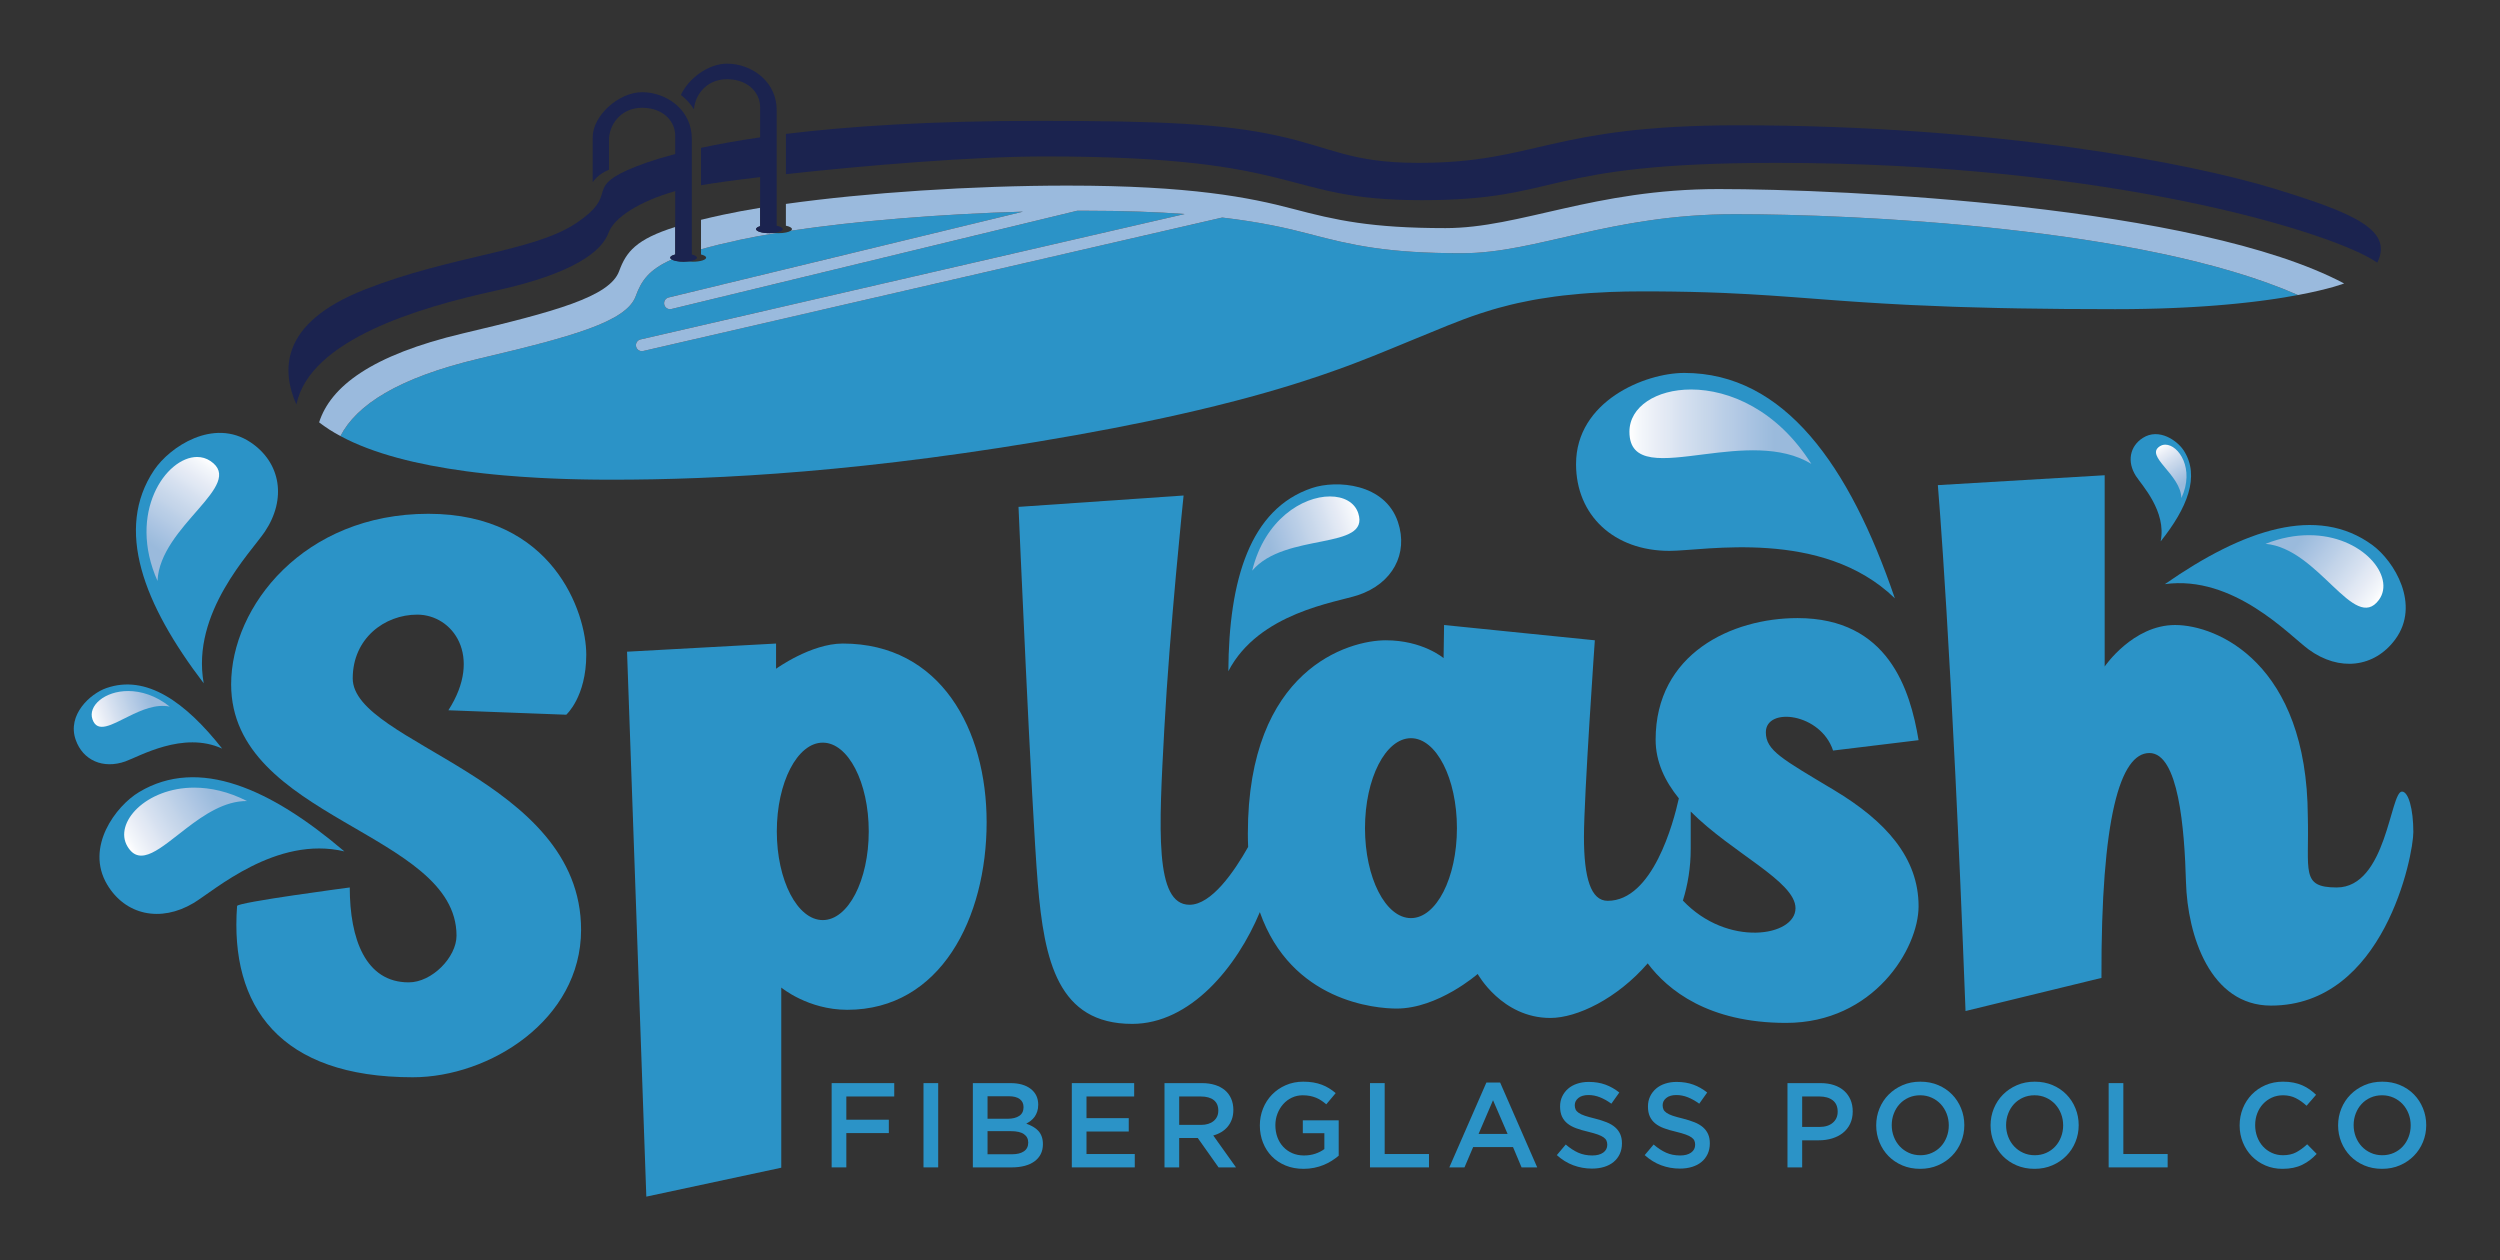 <svg xmlns="http://www.w3.org/2000/svg" width="2551" height="1286" viewBox="0 0 2551 1286"><rect x="0" y="0" width="2551" height="1286" fill="#333333" stroke="none"/><path id="Path" fill="#2b93c7" stroke="none" d="M 577.805 729.298 C 577.805 729.298 598.229 711.14 598.229 668.02 C 598.229 624.895 564.185 524.276 437.091 524.276 C 309.993 524.276 235.854 618.844 235.854 698.279 C 235.854 835.967 465.838 848.828 465.838 954.743 C 465.838 976.681 440.871 1002.406 417.042 1002.406 C 372.783 1002.406 356.897 957.769 356.897 905.568 C 356.897 905.568 241.905 920.7 241.905 924.484 C 234.341 1027.369 285.784 1099.241 421.205 1099.241 C 499.128 1099.241 592.937 1040.989 592.937 948.692 C 592.937 794.36 359.923 758.803 359.923 692.228 C 359.923 651.375 392.454 627.166 425.743 627.166 C 462.054 627.166 493.072 669.532 457.516 724.759 Z"></path><path id="path1" fill="#2b93c7" stroke="none" d="M 839.564 938.856 C 813.659 938.856 792.659 898.324 792.659 848.323 C 792.659 798.326 813.659 757.794 839.564 757.794 C 865.469 757.794 886.468 798.326 886.468 848.323 C 886.468 898.324 865.469 938.856 839.564 938.856 M 859.988 656.671 C 827.457 656.671 791.901 682.392 791.901 682.392 L 791.901 656.671 L 639.839 664.993 L 659.51 1221.042 L 797.198 1191.536 L 797.198 1007.702 C 797.198 1007.702 824.432 1030.398 864.531 1030.398 C 959.853 1030.398 1006.757 936.585 1006.757 838.996 C 1006.757 744.429 959.853 656.671 859.988 656.671"></path><path id="path2" fill="#2b93c7" stroke="none" d="M 1832.131 926.752 C 1832.131 955.766 1762.455 966.814 1717.226 918.934 C 1722.265 902.768 1725.207 885.186 1725.207 866.228 L 1725.207 828.084 C 1767.485 870.621 1832.131 899.259 1832.131 926.752 M 1439.746 936.837 C 1413.841 936.837 1392.837 895.742 1392.837 845.045 C 1392.837 794.353 1413.841 753.253 1439.746 753.253 C 1465.651 753.253 1486.65 794.353 1486.65 845.045 C 1486.65 895.742 1465.651 936.837 1439.746 936.837 M 1870.463 765.864 L 1957.716 755.27 C 1949.14 703.828 1926.948 630.697 1834.148 630.697 C 1767.069 630.697 1689.4 667.008 1689.4 754.766 C 1689.4 777.458 1698.952 797.17 1713.1 814.652 C 1707.574 839.648 1686.387 919.188 1640.479 919.188 C 1623.33 919.188 1616.266 895.988 1616.266 854.126 C 1616.266 812.264 1627.364 653.356 1627.364 653.356 L 1473.535 637.757 L 1473.031 671.551 C 1473.031 671.551 1451.848 653.356 1414.02 653.356 C 1376.197 653.356 1273.307 682.644 1273.307 850.596 C 1273.307 855.255 1273.419 859.777 1273.607 864.203 C 1259.383 889.474 1236.196 923.222 1213.796 923.222 C 1177.985 923.222 1182.523 846.558 1188.07 743.672 C 1193.621 640.783 1207.74 505.616 1207.74 505.616 L 1039.288 517.218 C 1039.288 517.218 1052.399 822.349 1058.959 901.535 C 1065.514 980.716 1079.638 1044.77 1155.289 1044.77 C 1214.654 1044.77 1262.205 986.696 1285.542 930.74 C 1317.748 1022.195 1403.91 1029.138 1425.118 1029.138 C 1467.484 1029.138 1507.833 993.831 1507.833 993.831 C 1507.833 993.831 1532.546 1038.719 1581.972 1038.719 C 1609.31 1038.719 1650.201 1018.94 1681.311 983.025 C 1701.736 1010.213 1743.043 1043.761 1822.55 1043.761 C 1911.82 1043.761 1957.716 968.11 1957.716 924.735 C 1957.716 875.309 1924.427 837.986 1871.471 806.213 C 1818.511 774.436 1801.871 765.864 1801.871 747.202 C 1801.871 720.977 1857.852 727.532 1870.463 765.864"></path><path id="path3" fill="#2b93c7" stroke="none" d="M 2450.972 807.725 C 2438.866 807.725 2435.336 905.568 2384.397 905.568 C 2347.328 905.568 2356.405 888.927 2354.892 832.942 C 2354.138 677.096 2262.596 637.756 2219.476 637.756 C 2176.351 637.756 2147.604 680.122 2147.604 680.122 L 2147.604 484.94 L 1977.385 495.025 C 1977.385 495.025 1991.508 659.443 2005.628 1031.658 L 2144.324 997.864 C 2143.82 833.95 2163.49 768.384 2193.25 768.384 C 2223.005 768.384 2229.056 845.552 2230.569 900.021 C 2232.082 954.493 2255.282 1026.111 2317.319 1026.111 C 2432.815 1026.111 2462.57 872.787 2462.57 849.082 C 2462.57 825.378 2457.528 807.725 2450.972 807.725"></path><path id="path4" fill="#2b93c7" stroke="none" d="M 912.489 1118.851 L 863.597 1118.851 L 863.597 1142.56 L 906.963 1142.56 L 906.963 1156.191 L 863.597 1156.191 L 863.597 1191.202 L 848.611 1191.202 L 848.611 1105.215 L 912.489 1105.215 Z"></path><path id="path5" fill="#2b93c7" stroke="none" d="M 957.323 1191.203 L 942.336 1191.203 L 942.336 1105.217 L 957.323 1105.217 Z"></path><path id="path6" fill="#2b93c7" stroke="none" d="M 1044.796 1174.805 C 1047.734 1172.8 1049.205 1169.829 1049.205 1165.899 C 1049.205 1162.211 1047.755 1159.348 1044.854 1157.297 C 1041.958 1155.251 1037.528 1154.226 1031.569 1154.226 L 1007.685 1154.226 L 1007.685 1177.814 L 1032.669 1177.814 C 1037.812 1177.814 1041.854 1176.809 1044.796 1174.805 M 1040.008 1138.673 C 1042.946 1136.74 1044.417 1133.756 1044.417 1129.722 C 1044.417 1126.179 1043.129 1123.445 1040.558 1121.508 C 1037.982 1119.574 1034.253 1118.607 1029.356 1118.607 L 1007.685 1118.607 L 1007.685 1141.578 L 1028.251 1141.578 C 1033.148 1141.578 1037.066 1140.611 1040.008 1138.673 M 1051.797 1111.122 C 1056.865 1115.065 1059.399 1120.437 1059.399 1127.242 C 1059.399 1129.872 1059.053 1132.209 1058.365 1134.256 C 1057.674 1136.31 1056.782 1138.094 1055.686 1139.611 C 1054.585 1141.132 1053.289 1142.466 1051.785 1143.612 C 1050.281 1144.758 1048.759 1145.745 1047.217 1146.566 C 1049.739 1147.467 1052.039 1148.508 1054.115 1149.696 C 1056.19 1150.88 1057.982 1152.288 1059.491 1153.922 C 1060.995 1155.56 1062.154 1157.498 1062.97 1159.748 C 1063.783 1161.998 1064.191 1164.595 1064.191 1167.537 C 1064.191 1171.375 1063.433 1174.772 1061.924 1177.714 C 1060.411 1180.66 1058.265 1183.131 1055.486 1185.132 C 1052.706 1187.136 1049.351 1188.649 1045.43 1189.674 C 1041.504 1190.691 1037.17 1191.204 1032.431 1191.204 L 992.699 1191.204 L 992.699 1105.217 L 1031.198 1105.217 C 1039.862 1105.217 1046.73 1107.184 1051.797 1111.122"></path><path id="path7" fill="#2b93c7" stroke="none" d="M 1157.3 1118.851 L 1108.658 1118.851 L 1108.658 1140.964 L 1151.774 1140.964 L 1151.774 1154.595 L 1108.658 1154.595 L 1108.658 1177.566 L 1157.913 1177.566 L 1157.913 1191.202 L 1093.672 1191.202 L 1093.672 1105.215 L 1157.3 1105.215 Z"></path><path id="path8" fill="#2b93c7" stroke="none" d="M 1238.482 1122.489 C 1235.361 1120.064 1230.964 1118.851 1225.297 1118.851 L 1203.243 1118.851 L 1203.243 1147.844 L 1225.422 1147.844 C 1230.843 1147.844 1235.157 1146.527 1238.357 1143.893 C 1241.562 1141.264 1243.167 1137.726 1243.167 1133.283 C 1243.167 1128.516 1241.604 1124.915 1238.482 1122.489 M 1243.412 1191.202 L 1222.217 1161.234 L 1203.243 1161.234 L 1203.243 1191.202 L 1188.256 1191.202 L 1188.256 1105.215 L 1226.58 1105.215 C 1231.498 1105.215 1235.936 1105.853 1239.908 1107.12 C 1243.883 1108.391 1247.238 1110.191 1249.98 1112.525 C 1252.727 1114.859 1254.835 1117.726 1256.306 1121.122 C 1257.782 1124.523 1258.519 1128.311 1258.519 1132.487 C 1258.519 1136.092 1258.007 1139.305 1256.986 1142.13 C 1255.961 1144.956 1254.548 1147.457 1252.747 1149.624 C 1250.943 1151.795 1248.793 1153.637 1246.296 1155.15 C 1243.8 1156.667 1241.037 1157.833 1238.007 1158.65 L 1261.224 1191.202 Z"></path><path id="path9" fill="#2b93c7" stroke="none" d="M 1358.942 1184.448 C 1356.362 1186.086 1353.574 1187.519 1350.586 1188.749 C 1347.598 1189.974 1344.385 1190.937 1340.943 1191.633 C 1337.505 1192.328 1333.904 1192.679 1330.137 1192.679 C 1323.419 1192.679 1317.318 1191.553 1311.833 1189.299 C 1306.345 1187.048 1301.656 1183.935 1297.768 1179.964 C 1293.876 1175.992 1290.867 1171.304 1288.737 1165.899 C 1286.608 1160.494 1285.545 1154.638 1285.545 1148.333 C 1285.545 1142.273 1286.629 1136.543 1288.8 1131.138 C 1290.971 1125.733 1294.022 1120.999 1297.952 1116.948 C 1301.882 1112.893 1306.57 1109.68 1312.017 1107.305 C 1317.464 1104.929 1323.419 1103.741 1329.891 1103.741 C 1333.654 1103.741 1337.076 1104.012 1340.147 1104.542 C 1343.218 1105.075 1346.065 1105.829 1348.686 1106.813 C 1351.303 1107.796 1353.783 1109.005 1356.117 1110.438 C 1358.45 1111.872 1360.722 1113.531 1362.934 1115.41 L 1353.349 1126.837 C 1351.716 1125.445 1350.036 1124.178 1348.315 1123.028 C 1346.594 1121.882 1344.794 1120.92 1342.91 1120.14 C 1341.026 1119.361 1338.959 1118.752 1336.709 1118.298 C 1334.454 1117.848 1331.979 1117.623 1329.274 1117.623 C 1325.344 1117.623 1321.681 1118.423 1318.28 1120.024 C 1314.884 1121.628 1311.933 1123.82 1309.437 1126.608 C 1306.941 1129.4 1304.974 1132.638 1303.54 1136.335 C 1302.107 1140.027 1301.394 1143.965 1301.394 1148.15 C 1301.394 1152.58 1302.086 1156.684 1303.478 1160.456 C 1304.87 1164.232 1306.857 1167.495 1309.437 1170.241 C 1312.017 1172.992 1315.088 1175.146 1318.651 1176.705 C 1322.21 1178.263 1326.203 1179.043 1330.629 1179.043 C 1334.721 1179.043 1338.551 1178.447 1342.114 1177.251 C 1345.677 1176.059 1348.765 1174.475 1351.386 1172.496 L 1351.386 1156.318 L 1329.399 1156.318 L 1329.399 1143.174 L 1366.006 1143.174 L 1366.006 1179.289 C 1363.876 1181.089 1361.522 1182.81 1358.942 1184.448"></path><path id="path10" fill="#2b93c7" stroke="none" d="M 1397.942 1105.216 L 1412.928 1105.216 L 1412.928 1177.567 L 1458.132 1177.567 L 1458.132 1191.203 L 1397.942 1191.203 Z"></path><path id="path11" fill="#2b93c7" stroke="none" d="M 1523.482 1122.661 L 1508.741 1157.055 L 1538.343 1157.055 Z M 1568.565 1191.203 L 1552.595 1191.203 L 1543.873 1170.444 L 1503.211 1170.444 L 1494.368 1191.203 L 1478.89 1191.203 L 1516.726 1104.603 L 1530.729 1104.603 Z"></path><path id="path12" fill="#2b93c7" stroke="none" d="M 1607.752 1132.117 C 1608.327 1133.347 1609.373 1134.493 1610.894 1135.556 C 1612.411 1136.622 1614.503 1137.606 1617.174 1138.506 C 1619.841 1139.406 1623.23 1140.348 1627.334 1141.332 C 1631.848 1142.478 1635.853 1143.745 1639.341 1145.136 C 1642.829 1146.533 1645.721 1148.233 1648.022 1150.237 C 1650.322 1152.246 1652.064 1154.58 1653.256 1157.239 C 1654.448 1159.902 1655.044 1163.036 1655.044 1166.636 C 1655.044 1170.733 1654.29 1174.375 1652.789 1177.568 C 1651.285 1180.764 1649.193 1183.464 1646.513 1185.673 C 1643.833 1187.886 1640.612 1189.566 1636.853 1190.712 C 1633.094 1191.858 1628.96 1192.433 1624.459 1192.433 C 1617.824 1192.433 1611.473 1191.303 1605.418 1189.057 C 1599.354 1186.802 1593.745 1183.344 1588.586 1178.672 L 1597.679 1167.862 C 1601.855 1171.471 1606.072 1174.234 1610.327 1176.155 C 1614.586 1178.08 1619.421 1179.043 1624.826 1179.043 C 1629.493 1179.043 1633.194 1178.059 1635.94 1176.092 C 1638.682 1174.129 1640.058 1171.471 1640.058 1168.107 C 1640.058 1166.553 1639.791 1165.161 1639.258 1163.932 C 1638.724 1162.702 1637.736 1161.581 1636.299 1160.556 C 1634.861 1159.531 1632.89 1158.568 1630.389 1157.668 C 1627.885 1156.768 1624.621 1155.826 1620.6 1154.842 C 1615.999 1153.78 1611.915 1152.592 1608.348 1151.283 C 1604.772 1149.971 1601.776 1148.333 1599.354 1146.366 C 1596.933 1144.403 1595.083 1142.028 1593.812 1139.244 C 1592.536 1136.46 1591.903 1133.059 1591.903 1129.046 C 1591.903 1125.283 1592.632 1121.861 1594.095 1118.79 C 1595.558 1115.719 1597.567 1113.076 1600.13 1110.868 C 1602.684 1108.655 1605.764 1106.959 1609.36 1105.771 C 1612.953 1104.583 1616.878 1103.987 1621.138 1103.987 C 1627.447 1103.987 1633.115 1104.908 1638.153 1106.754 C 1643.192 1108.592 1647.917 1111.276 1652.339 1114.798 L 1644.234 1126.22 C 1640.304 1123.353 1636.411 1121.165 1632.565 1119.648 C 1628.714 1118.136 1624.826 1117.377 1620.892 1117.377 C 1616.474 1117.377 1613.032 1118.382 1610.573 1120.39 C 1608.119 1122.395 1606.889 1124.829 1606.889 1127.696 C 1606.889 1129.417 1607.177 1130.892 1607.752 1132.117"></path><path id="path13" fill="#2b93c7" stroke="none" d="M 1697.424 1132.117 C 1697.999 1133.347 1699.045 1134.493 1700.566 1135.556 C 1702.083 1136.622 1704.175 1137.606 1706.847 1138.506 C 1709.514 1139.406 1712.902 1140.348 1717.007 1141.332 C 1721.52 1142.478 1725.525 1143.745 1729.013 1145.136 C 1732.501 1146.533 1735.394 1148.233 1737.694 1150.237 C 1739.995 1152.246 1741.736 1154.58 1742.928 1157.239 C 1744.12 1159.902 1744.716 1163.036 1744.716 1166.636 C 1744.716 1170.733 1743.962 1174.375 1742.462 1177.568 C 1740.957 1180.764 1738.865 1183.464 1736.185 1185.673 C 1733.506 1187.886 1730.284 1189.566 1726.525 1190.712 C 1722.766 1191.858 1718.632 1192.433 1714.131 1192.433 C 1707.497 1192.433 1701.146 1191.303 1695.09 1189.057 C 1689.027 1186.802 1683.417 1183.344 1678.258 1178.672 L 1687.351 1167.862 C 1691.527 1171.471 1695.74 1174.234 1700 1176.155 C 1704.259 1178.08 1709.093 1179.043 1714.498 1179.043 C 1719.166 1179.043 1722.866 1178.059 1725.613 1176.092 C 1728.355 1174.129 1729.73 1171.471 1729.73 1168.107 C 1729.73 1166.553 1729.459 1165.161 1728.93 1163.932 C 1728.396 1162.702 1727.409 1161.581 1725.971 1160.556 C 1724.533 1159.531 1722.562 1158.568 1720.062 1157.668 C 1717.557 1156.768 1714.294 1155.826 1710.272 1154.842 C 1705.672 1153.78 1701.587 1152.592 1698.02 1151.283 C 1694.444 1149.971 1691.448 1148.333 1689.027 1146.366 C 1686.605 1144.403 1684.755 1142.028 1683.484 1139.244 C 1682.209 1136.46 1681.575 1133.059 1681.575 1129.046 C 1681.575 1125.283 1682.305 1121.861 1683.767 1118.79 C 1685.23 1115.719 1687.239 1113.076 1689.798 1110.868 C 1692.357 1108.655 1695.436 1106.959 1699.033 1105.771 C 1702.625 1104.583 1706.551 1103.987 1710.81 1103.987 C 1717.119 1103.987 1722.787 1104.908 1727.826 1106.754 C 1732.864 1108.592 1737.59 1111.276 1742.011 1114.798 L 1733.906 1126.22 C 1729.976 1123.353 1726.084 1121.165 1722.237 1119.648 C 1718.386 1118.136 1714.498 1117.377 1710.564 1117.377 C 1706.147 1117.377 1702.704 1118.382 1700.245 1120.39 C 1697.791 1122.395 1696.562 1124.829 1696.562 1127.696 C 1696.562 1129.417 1696.849 1130.892 1697.424 1132.117"></path><path id="path14" fill="#2b93c7" stroke="none" d="M 1870.114 1122.737 C 1866.747 1120.145 1862.225 1118.853 1856.557 1118.853 L 1838.929 1118.853 L 1838.929 1149.93 L 1856.557 1149.93 C 1862.308 1149.93 1866.847 1148.513 1870.176 1145.675 C 1873.502 1142.837 1875.169 1139.078 1875.169 1134.39 C 1875.169 1129.214 1873.481 1125.325 1870.114 1122.737 M 1887.813 1146.859 C 1886.009 1150.542 1883.546 1153.614 1880.424 1156.073 C 1877.307 1158.527 1873.656 1160.394 1869.468 1161.661 C 1865.28 1162.932 1860.804 1163.562 1856.049 1163.562 L 1838.929 1163.562 L 1838.929 1191.204 L 1823.947 1191.204 L 1823.947 1105.218 L 1857.849 1105.218 C 1862.846 1105.218 1867.368 1105.893 1871.422 1107.243 C 1875.473 1108.593 1878.916 1110.539 1881.741 1113.077 C 1884.567 1115.619 1886.734 1118.649 1888.251 1122.166 C 1889.768 1125.688 1890.522 1129.659 1890.522 1134.081 C 1890.522 1138.915 1889.618 1143.174 1887.813 1146.859"></path><path id="path15" fill="#2b93c7" stroke="none" d="M 1986.398 1136.479 C 1984.964 1132.753 1982.96 1129.499 1980.38 1126.711 C 1977.796 1123.931 1974.708 1121.718 1971.103 1120.08 C 1967.499 1118.442 1963.569 1117.621 1959.31 1117.621 C 1955.05 1117.621 1951.141 1118.422 1947.582 1120.018 C 1944.019 1121.614 1940.969 1123.785 1938.431 1126.527 C 1935.889 1129.274 1933.905 1132.508 1932.471 1136.233 C 1931.038 1139.959 1930.325 1143.91 1930.325 1148.085 C 1930.325 1152.261 1931.038 1156.216 1932.471 1159.942 C 1933.905 1163.667 1935.909 1166.922 1938.493 1169.706 C 1941.073 1172.49 1944.161 1174.703 1947.766 1176.341 C 1951.366 1177.978 1955.296 1178.799 1959.56 1178.799 C 1963.815 1178.799 1967.728 1177.999 1971.287 1176.399 C 1974.85 1174.807 1977.901 1172.636 1980.438 1169.889 C 1982.981 1167.147 1984.964 1163.913 1986.398 1160.188 C 1987.827 1156.462 1988.548 1152.507 1988.548 1148.331 C 1988.548 1144.156 1987.827 1140.205 1986.398 1136.479 M 2001.076 1165.284 C 1998.867 1170.69 1995.754 1175.42 1991.74 1179.47 C 1987.727 1183.525 1982.981 1186.743 1977.492 1189.114 C 1972.004 1191.489 1965.944 1192.677 1959.31 1192.677 C 1952.679 1192.677 1946.62 1191.51 1941.131 1189.176 C 1935.647 1186.843 1930.933 1183.671 1927.004 1179.658 C 1923.074 1175.645 1920.002 1170.935 1917.794 1165.53 C 1915.581 1160.125 1914.476 1154.395 1914.476 1148.331 C 1914.476 1142.276 1915.581 1136.542 1917.794 1131.136 C 1920.002 1125.731 1923.115 1121.001 1927.129 1116.946 C 1931.138 1112.896 1935.889 1109.682 1941.377 1107.307 C 1946.861 1104.927 1952.925 1103.74 1959.56 1103.74 C 1966.19 1103.74 1972.249 1104.911 1977.738 1107.245 C 1983.222 1109.578 1987.936 1112.754 1991.866 1116.763 C 1995.795 1120.776 1998.867 1125.485 2001.076 1130.891 C 2003.288 1136.296 2004.397 1142.03 2004.397 1148.085 C 2004.397 1154.149 2003.288 1159.879 2001.076 1165.284"></path><path id="path16" fill="#2b93c7" stroke="none" d="M 2103.092 1136.479 C 2101.659 1132.753 2099.654 1129.499 2097.074 1126.711 C 2094.491 1123.931 2091.403 1121.718 2087.798 1120.08 C 2084.193 1118.442 2080.263 1117.621 2076.004 1117.621 C 2071.745 1117.621 2067.836 1118.422 2064.277 1120.018 C 2060.714 1121.614 2057.663 1123.785 2055.125 1126.527 C 2052.583 1129.274 2050.599 1132.508 2049.166 1136.233 C 2047.732 1139.959 2047.02 1143.91 2047.02 1148.085 C 2047.02 1152.261 2047.732 1156.216 2049.166 1159.942 C 2050.599 1163.667 2052.604 1166.922 2055.188 1169.706 C 2057.767 1172.49 2060.855 1174.703 2064.46 1176.341 C 2068.061 1177.978 2071.991 1178.799 2076.254 1178.799 C 2080.509 1178.799 2084.422 1177.999 2087.981 1176.399 C 2091.544 1174.807 2094.595 1172.636 2097.133 1169.889 C 2099.675 1167.147 2101.659 1163.913 2103.092 1160.188 C 2104.522 1156.462 2105.243 1152.507 2105.243 1148.331 C 2105.243 1144.156 2104.522 1140.205 2103.092 1136.479 M 2117.77 1165.284 C 2115.561 1170.69 2112.448 1175.42 2108.435 1179.47 C 2104.422 1183.525 2099.675 1186.743 2094.187 1189.114 C 2088.698 1191.489 2082.639 1192.677 2076.004 1192.677 C 2069.374 1192.677 2063.314 1191.51 2057.826 1189.176 C 2052.341 1186.843 2047.628 1183.671 2043.698 1179.658 C 2039.768 1175.645 2036.697 1170.935 2034.488 1165.53 C 2032.275 1160.125 2031.171 1154.395 2031.171 1148.331 C 2031.171 1142.276 2032.275 1136.542 2034.488 1131.136 C 2036.697 1125.731 2039.81 1121.001 2043.823 1116.946 C 2047.832 1112.896 2052.583 1109.682 2058.072 1107.307 C 2063.556 1104.927 2069.619 1103.74 2076.254 1103.74 C 2082.885 1103.74 2088.944 1104.911 2094.432 1107.245 C 2099.917 1109.578 2104.63 1112.754 2108.56 1116.763 C 2112.49 1120.776 2115.561 1125.485 2117.77 1130.891 C 2119.983 1136.296 2121.092 1142.03 2121.092 1148.085 C 2121.092 1154.149 2119.983 1159.879 2117.77 1165.284"></path><path id="path17" fill="#2b93c7" stroke="none" d="M 2151.676 1105.216 L 2166.662 1105.216 L 2166.662 1177.567 L 2211.866 1177.567 L 2211.866 1191.203 L 2151.676 1191.203 Z"></path><path id="path18" fill="#2b93c7" stroke="none" d="M 2356.997 1183.771 C 2354.58 1185.613 2351.979 1187.209 2349.195 1188.56 C 2346.411 1189.914 2343.361 1190.939 2340.048 1191.631 C 2336.726 1192.331 2333.063 1192.677 2329.05 1192.677 C 2322.745 1192.677 2316.931 1191.527 2311.609 1189.239 C 2306.283 1186.947 2301.674 1183.813 2297.79 1179.841 C 2293.897 1175.87 2290.847 1171.181 2288.638 1165.776 C 2286.425 1160.371 2285.317 1154.557 2285.317 1148.331 C 2285.317 1142.193 2286.405 1136.417 2288.576 1131.011 C 2290.743 1125.606 2293.798 1120.88 2297.728 1116.825 C 2301.657 1112.771 2306.325 1109.578 2311.73 1107.245 C 2317.135 1104.911 2323.111 1103.74 2329.663 1103.74 C 2333.596 1103.74 2337.176 1104.069 2340.41 1104.727 C 2343.648 1105.382 2346.616 1106.303 2349.32 1107.49 C 2352.021 1108.678 2354.517 1110.091 2356.809 1111.724 C 2359.105 1113.366 2361.277 1115.167 2363.323 1117.13 L 2353.621 1128.311 C 2350.179 1125.115 2346.532 1122.535 2342.686 1120.572 C 2338.835 1118.605 2334.455 1117.621 2329.542 1117.621 C 2325.449 1117.621 2321.657 1118.422 2318.181 1120.018 C 2314.697 1121.614 2311.688 1123.785 2309.15 1126.527 C 2306.612 1129.274 2304.645 1132.487 2303.253 1136.171 C 2301.862 1139.859 2301.166 1143.83 2301.166 1148.085 C 2301.166 1152.344 2301.862 1156.337 2303.253 1160.063 C 2304.645 1163.792 2306.612 1167.047 2309.15 1169.827 C 2311.688 1172.615 2314.697 1174.807 2318.181 1176.399 C 2321.657 1177.999 2325.449 1178.799 2329.542 1178.799 C 2334.784 1178.799 2339.285 1177.795 2343.052 1175.786 C 2346.82 1173.782 2350.55 1171.056 2354.234 1167.618 L 2363.936 1177.445 C 2361.727 1179.825 2359.41 1181.929 2356.997 1183.771"></path><path id="path19" fill="#2b93c7" stroke="none" d="M 2457.725 1136.479 C 2456.291 1132.753 2454.287 1129.499 2451.707 1126.711 C 2449.123 1123.931 2446.035 1121.718 2442.43 1120.08 C 2438.825 1118.442 2434.896 1117.621 2430.636 1117.621 C 2426.377 1117.621 2422.468 1118.422 2418.909 1120.018 C 2415.346 1121.614 2412.296 1123.785 2409.758 1126.527 C 2407.216 1129.274 2405.232 1132.508 2403.798 1136.233 C 2402.365 1139.959 2401.652 1143.91 2401.652 1148.085 C 2401.652 1152.261 2402.365 1156.216 2403.798 1159.942 C 2405.232 1163.667 2407.236 1166.922 2409.82 1169.706 C 2412.4 1172.49 2415.488 1174.703 2419.093 1176.341 C 2422.693 1177.978 2426.623 1178.799 2430.886 1178.799 C 2435.142 1178.799 2439.055 1177.999 2442.614 1176.399 C 2446.177 1174.807 2449.228 1172.636 2451.765 1169.889 C 2454.308 1167.147 2456.291 1163.913 2457.725 1160.188 C 2459.154 1156.462 2459.875 1152.507 2459.875 1148.331 C 2459.875 1144.156 2459.154 1140.205 2457.725 1136.479 M 2472.403 1165.284 C 2470.194 1170.69 2467.081 1175.42 2463.068 1179.47 C 2459.054 1183.525 2454.308 1186.743 2448.819 1189.114 C 2443.331 1191.489 2437.271 1192.677 2430.636 1192.677 C 2424.006 1192.677 2417.947 1191.51 2412.458 1189.176 C 2406.974 1186.843 2402.26 1183.671 2398.331 1179.658 C 2394.401 1175.645 2391.329 1170.935 2389.121 1165.53 C 2386.908 1160.125 2385.803 1154.395 2385.803 1148.331 C 2385.803 1142.276 2386.908 1136.542 2389.121 1131.136 C 2391.329 1125.731 2394.442 1121.001 2398.456 1116.946 C 2402.465 1112.896 2407.216 1109.682 2412.704 1107.307 C 2418.188 1104.927 2424.252 1103.74 2430.886 1103.74 C 2437.517 1103.74 2443.576 1104.911 2449.065 1107.245 C 2454.549 1109.578 2459.263 1112.754 2463.193 1116.763 C 2467.122 1120.776 2470.194 1125.485 2472.403 1130.891 C 2474.615 1136.296 2475.724 1142.03 2475.724 1148.085 C 2475.724 1154.149 2474.615 1159.879 2472.403 1165.284"></path><path id="path20" fill="#2b93c7" stroke="none" d="M 1933.506 610.522 C 1887.355 475.102 1820.785 380.538 1718.649 380.538 C 1678.554 380.538 1608.2 409.285 1608.2 473.589 C 1608.2 525.79 1646.782 562.105 1703.521 562.105 C 1739.078 562.105 1859.367 538.651 1933.506 610.522"></path><linearGradient id="linearGradient1" x1="1662.668" y1="435.389" x2="1848.27" y2="435.389" gradientUnits="userSpaceOnUse"><stop offset="0" stop-color="#ffffff" stop-opacity="1"></stop><stop offset="0.057" stop-color="#f4f7fb" stop-opacity="1"></stop><stop offset="0.114" stop-color="#edf1f8" stop-opacity="1"></stop><stop offset="0.171" stop-color="#e6ebf5" stop-opacity="1"></stop><stop offset="0.228" stop-color="#dfe7f3" stop-opacity="1"></stop><stop offset="0.285" stop-color="#d7e1f0" stop-opacity="1"></stop><stop offset="0.341" stop-color="#d0ddee" stop-opacity="1"></stop><stop offset="0.398" stop-color="#c9d8eb" stop-opacity="1"></stop><stop offset="0.455" stop-color="#c3d4e9" stop-opacity="1"></stop><stop offset="0.512" stop-color="#bbcfe7" stop-opacity="1"></stop><stop offset="0.569" stop-color="#b5cbe5" stop-opacity="1"></stop><stop offset="0.626" stop-color="#aec6e3" stop-opacity="1"></stop><stop offset="0.683" stop-color="#a7c2e1" stop-opacity="1"></stop><stop offset="0.74" stop-color="#a0bede" stop-opacity="1"></stop><stop offset="0.797" stop-color="#9abadc" stop-opacity="1"></stop><stop offset="0.797" stop-color="#9abadc" stop-opacity="1"></stop><stop offset="0.811" stop-color="#9abadc" stop-opacity="1"></stop><stop offset="0.826" stop-color="#9abadc" stop-opacity="1"></stop><stop offset="0.84" stop-color="#9abadc" stop-opacity="1"></stop><stop offset="0.855" stop-color="#9abadc" stop-opacity="1"></stop><stop offset="0.869" stop-color="#9abadc" stop-opacity="1"></stop><stop offset="0.884" stop-color="#9abadc" stop-opacity="1"></stop><stop offset="0.898" stop-color="#9abadc" stop-opacity="1"></stop><stop offset="0.913" stop-color="#9abadc" stop-opacity="1"></stop><stop offset="0.927" stop-color="#9abadc" stop-opacity="1"></stop><stop offset="0.942" stop-color="#9abadc" stop-opacity="1"></stop><stop offset="0.956" stop-color="#9abadc" stop-opacity="1"></stop><stop offset="0.971" stop-color="#9abadc" stop-opacity="1"></stop><stop offset="0.985" stop-color="#9abadc" stop-opacity="1"></stop></linearGradient><path id="path21" fill="url(#linearGradient1)" stroke="none" d="M 1662.665 440.556 C 1662.665 474.196 1697.222 468.833 1739.713 463.465 L 1739.713 463.465 C 1775.582 458.939 1817.102 454.413 1848.27 473.337 L 1848.27 473.337 C 1813.743 418.515 1764.617 397.44 1725.577 397.44 L 1725.577 397.44 C 1689.912 397.44 1662.665 415.031 1662.665 440.556"></path><path id="path22" fill="#2b93c7" stroke="none" d="M 2209.058 596.048 C 2289.452 540.037 2364.549 514.854 2420.909 556.278 C 2443.038 572.543 2470.202 616.943 2444.122 652.433 C 2422.947 681.238 2386.924 685.627 2355.614 662.614 C 2335.994 648.191 2279.125 586.458 2209.058 596.048"></path><linearGradient id="linearGradient2" x1="2429.556" y1="609.257" x2="2327.132" y2="533.974" gradientUnits="userSpaceOnUse"><stop offset="0" stop-color="#ffffff" stop-opacity="1"></stop><stop offset="0.057" stop-color="#f4f7fb" stop-opacity="1"></stop><stop offset="0.114" stop-color="#edf1f8" stop-opacity="1"></stop><stop offset="0.171" stop-color="#e6ebf5" stop-opacity="1"></stop><stop offset="0.228" stop-color="#dfe7f3" stop-opacity="1"></stop><stop offset="0.285" stop-color="#d7e1f0" stop-opacity="1"></stop><stop offset="0.341" stop-color="#d0ddee" stop-opacity="1"></stop><stop offset="0.398" stop-color="#c9d8eb" stop-opacity="1"></stop><stop offset="0.455" stop-color="#c3d4e9" stop-opacity="1"></stop><stop offset="0.512" stop-color="#bbcfe7" stop-opacity="1"></stop><stop offset="0.569" stop-color="#b5cbe5" stop-opacity="1"></stop><stop offset="0.626" stop-color="#aec6e3" stop-opacity="1"></stop><stop offset="0.683" stop-color="#a7c2e1" stop-opacity="1"></stop><stop offset="0.74" stop-color="#a0bede" stop-opacity="1"></stop><stop offset="0.797" stop-color="#9abadc" stop-opacity="1"></stop><stop offset="0.797" stop-color="#9abadc" stop-opacity="1"></stop><stop offset="0.811" stop-color="#9abadc" stop-opacity="1"></stop><stop offset="0.826" stop-color="#9abadc" stop-opacity="1"></stop><stop offset="0.84" stop-color="#9abadc" stop-opacity="1"></stop><stop offset="0.855" stop-color="#9abadc" stop-opacity="1"></stop><stop offset="0.869" stop-color="#9abadc" stop-opacity="1"></stop><stop offset="0.884" stop-color="#9abadc" stop-opacity="1"></stop><stop offset="0.898" stop-color="#9abadc" stop-opacity="1"></stop><stop offset="0.913" stop-color="#9abadc" stop-opacity="1"></stop><stop offset="0.927" stop-color="#9abadc" stop-opacity="1"></stop><stop offset="0.942" stop-color="#9abadc" stop-opacity="1"></stop><stop offset="0.956" stop-color="#9abadc" stop-opacity="1"></stop><stop offset="0.971" stop-color="#9abadc" stop-opacity="1"></stop><stop offset="0.985" stop-color="#9abadc" stop-opacity="1"></stop></linearGradient><path id="path23" fill="url(#linearGradient2)" stroke="none" d="M 2311.739 554.915 C 2366.087 559.712 2402.298 646.34 2427.46 612.109 L 2427.46 612.109 C 2444.822 588.488 2410.845 546.093 2356.056 546.093 L 2356.056 546.093 C 2342.416 546.088 2327.488 548.718 2311.739 554.915"></path><path id="path24" fill="#2b93c7" stroke="none" d="M 1253.401 684.914 C 1253.914 591.488 1275.539 519.129 1338.788 497.963 C 1363.618 489.653 1413.143 492.87 1426.475 532.694 C 1437.294 565.021 1420.924 595.506 1385.788 607.262 C 1363.768 614.634 1284.42 625.041 1253.401 684.914"></path><linearGradient id="linearGradient3" x1="1384.824" y1="520.327" x2="1269.887" y2="558.794" gradientUnits="userSpaceOnUse"><stop offset="0" stop-color="#ffffff" stop-opacity="1"></stop><stop offset="0.057" stop-color="#f4f7fb" stop-opacity="1"></stop><stop offset="0.114" stop-color="#edf1f8" stop-opacity="1"></stop><stop offset="0.171" stop-color="#e6ebf5" stop-opacity="1"></stop><stop offset="0.228" stop-color="#dfe7f3" stop-opacity="1"></stop><stop offset="0.285" stop-color="#d7e1f0" stop-opacity="1"></stop><stop offset="0.341" stop-color="#d0ddee" stop-opacity="1"></stop><stop offset="0.398" stop-color="#c9d8eb" stop-opacity="1"></stop><stop offset="0.455" stop-color="#c3d4e9" stop-opacity="1"></stop><stop offset="0.512" stop-color="#bbcfe7" stop-opacity="1"></stop><stop offset="0.569" stop-color="#b5cbe5" stop-opacity="1"></stop><stop offset="0.626" stop-color="#aec6e3" stop-opacity="1"></stop><stop offset="0.683" stop-color="#a7c2e1" stop-opacity="1"></stop><stop offset="0.74" stop-color="#a0bede" stop-opacity="1"></stop><stop offset="0.797" stop-color="#9abadc" stop-opacity="1"></stop><stop offset="0.797" stop-color="#9abadc" stop-opacity="1"></stop><stop offset="0.811" stop-color="#9abadc" stop-opacity="1"></stop><stop offset="0.826" stop-color="#9abadc" stop-opacity="1"></stop><stop offset="0.84" stop-color="#9abadc" stop-opacity="1"></stop><stop offset="0.855" stop-color="#9abadc" stop-opacity="1"></stop><stop offset="0.869" stop-color="#9abadc" stop-opacity="1"></stop><stop offset="0.884" stop-color="#9abadc" stop-opacity="1"></stop><stop offset="0.898" stop-color="#9abadc" stop-opacity="1"></stop><stop offset="0.913" stop-color="#9abadc" stop-opacity="1"></stop><stop offset="0.927" stop-color="#9abadc" stop-opacity="1"></stop><stop offset="0.942" stop-color="#9abadc" stop-opacity="1"></stop><stop offset="0.956" stop-color="#9abadc" stop-opacity="1"></stop><stop offset="0.971" stop-color="#9abadc" stop-opacity="1"></stop><stop offset="0.985" stop-color="#9abadc" stop-opacity="1"></stop></linearGradient><path id="path25" fill="url(#linearGradient3)" stroke="none" d="M 1277.753 582.295 C 1311.342 542.571 1398.754 561.946 1385.897 523.526 L 1385.897 523.526 C 1382.193 512.461 1371.02 506.569 1357.075 506.569 L 1357.075 506.569 C 1329.299 506.564 1290.517 529.927 1277.753 582.295"></path><path id="path26" fill="#2b93c7" stroke="none" d="M 207.877 697.24 C 146.299 616.516 116.877 539.902 157.243 479.704 C 173.092 456.07 217.841 425.965 255.744 451.382 C 286.512 472.015 292.664 509.105 270.239 542.549 C 256.186 563.507 194.821 625.135 207.877 697.24"></path><linearGradient id="linearGradient4" x1="211.699" y1="468.387" x2="138.342" y2="577.782" gradientUnits="userSpaceOnUse"><stop offset="0" stop-color="#ffffff" stop-opacity="1"></stop><stop offset="0.057" stop-color="#f4f7fb" stop-opacity="1"></stop><stop offset="0.114" stop-color="#edf1f8" stop-opacity="1"></stop><stop offset="0.171" stop-color="#e6ebf5" stop-opacity="1"></stop><stop offset="0.228" stop-color="#dfe7f3" stop-opacity="1"></stop><stop offset="0.285" stop-color="#d7e1f0" stop-opacity="1"></stop><stop offset="0.341" stop-color="#d0ddee" stop-opacity="1"></stop><stop offset="0.398" stop-color="#c9d8eb" stop-opacity="1"></stop><stop offset="0.455" stop-color="#c3d4e9" stop-opacity="1"></stop><stop offset="0.512" stop-color="#bbcfe7" stop-opacity="1"></stop><stop offset="0.569" stop-color="#b5cbe5" stop-opacity="1"></stop><stop offset="0.626" stop-color="#aec6e3" stop-opacity="1"></stop><stop offset="0.683" stop-color="#a7c2e1" stop-opacity="1"></stop><stop offset="0.74" stop-color="#a0bede" stop-opacity="1"></stop><stop offset="0.797" stop-color="#9abadc" stop-opacity="1"></stop><stop offset="0.797" stop-color="#9abadc" stop-opacity="1"></stop><stop offset="0.811" stop-color="#9abadc" stop-opacity="1"></stop><stop offset="0.826" stop-color="#9abadc" stop-opacity="1"></stop><stop offset="0.84" stop-color="#9abadc" stop-opacity="1"></stop><stop offset="0.855" stop-color="#9abadc" stop-opacity="1"></stop><stop offset="0.869" stop-color="#9abadc" stop-opacity="1"></stop><stop offset="0.884" stop-color="#9abadc" stop-opacity="1"></stop><stop offset="0.898" stop-color="#9abadc" stop-opacity="1"></stop><stop offset="0.913" stop-color="#9abadc" stop-opacity="1"></stop><stop offset="0.927" stop-color="#9abadc" stop-opacity="1"></stop><stop offset="0.942" stop-color="#9abadc" stop-opacity="1"></stop><stop offset="0.956" stop-color="#9abadc" stop-opacity="1"></stop><stop offset="0.971" stop-color="#9abadc" stop-opacity="1"></stop><stop offset="0.985" stop-color="#9abadc" stop-opacity="1"></stop></linearGradient><path id="path27" fill="url(#linearGradient4)" stroke="none" d="M 160.709 592.78 C 163.247 536.303 251.309 494.95 214.744 470.429 L 214.744 470.429 C 210.572 467.628 205.926 466.307 201.1 466.307 L 201.1 466.307 C 169.456 466.303 129.72 523.018 160.709 592.78"></path><path id="path28" fill="#2b93c7" stroke="none" d="M 351.397 868.755 C 275.938 804.572 202.816 771.928 142.067 808.135 C 118.221 822.35 86.565 864.396 109.361 902.644 C 127.869 933.692 163.692 941.61 197.44 921.494 C 218.59 908.887 281.818 852.293 351.397 868.755"></path><linearGradient id="linearGradient5" x1="128.217" y1="860.61" x2="238.61" y2="794.807" gradientUnits="userSpaceOnUse"><stop offset="0" stop-color="#ffffff" stop-opacity="1"></stop><stop offset="0.057" stop-color="#f4f7fb" stop-opacity="1"></stop><stop offset="0.114" stop-color="#edf1f8" stop-opacity="1"></stop><stop offset="0.171" stop-color="#e6ebf5" stop-opacity="1"></stop><stop offset="0.228" stop-color="#dfe7f3" stop-opacity="1"></stop><stop offset="0.285" stop-color="#d7e1f0" stop-opacity="1"></stop><stop offset="0.341" stop-color="#d0ddee" stop-opacity="1"></stop><stop offset="0.398" stop-color="#c9d8eb" stop-opacity="1"></stop><stop offset="0.455" stop-color="#c3d4e9" stop-opacity="1"></stop><stop offset="0.512" stop-color="#bbcfe7" stop-opacity="1"></stop><stop offset="0.569" stop-color="#b5cbe5" stop-opacity="1"></stop><stop offset="0.626" stop-color="#aec6e3" stop-opacity="1"></stop><stop offset="0.683" stop-color="#a7c2e1" stop-opacity="1"></stop><stop offset="0.74" stop-color="#a0bede" stop-opacity="1"></stop><stop offset="0.797" stop-color="#9abadc" stop-opacity="1"></stop><stop offset="0.797" stop-color="#9abadc" stop-opacity="1"></stop><stop offset="0.811" stop-color="#9abadc" stop-opacity="1"></stop><stop offset="0.826" stop-color="#9abadc" stop-opacity="1"></stop><stop offset="0.84" stop-color="#9abadc" stop-opacity="1"></stop><stop offset="0.855" stop-color="#9abadc" stop-opacity="1"></stop><stop offset="0.869" stop-color="#9abadc" stop-opacity="1"></stop><stop offset="0.884" stop-color="#9abadc" stop-opacity="1"></stop><stop offset="0.898" stop-color="#9abadc" stop-opacity="1"></stop><stop offset="0.913" stop-color="#9abadc" stop-opacity="1"></stop><stop offset="0.927" stop-color="#9abadc" stop-opacity="1"></stop><stop offset="0.942" stop-color="#9abadc" stop-opacity="1"></stop><stop offset="0.956" stop-color="#9abadc" stop-opacity="1"></stop><stop offset="0.971" stop-color="#9abadc" stop-opacity="1"></stop><stop offset="0.985" stop-color="#9abadc" stop-opacity="1"></stop></linearGradient><path id="path29" fill="url(#linearGradient5)" stroke="none" d="M 130.049 863.685 C 142.997 885.418 163.889 865.322 190.143 845.231 L 190.143 845.231 C 208.463 831.208 229.392 817.188 252.063 817.376 L 252.063 817.376 C 233.014 807.67 214.71 803.698 198.253 803.698 L 198.253 803.698 C 148.636 803.703 115.817 839.805 130.049 863.685"></path><path id="path30" fill="#2b93c7" stroke="none" d="M 226.703 763.887 C 189.142 716.224 149.176 687.785 108.318 702.192 C 92.282 707.847 68.19 729.268 77.263 754.993 C 84.622 775.872 105.18 784.957 127.876 776.956 C 142.1 771.938 186.908 745.591 226.703 763.887"></path><linearGradient id="linearGradient6" x1="93.662" y1="732.028" x2="167.907" y2="705.851" gradientUnits="userSpaceOnUse"><stop offset="0" stop-color="#ffffff" stop-opacity="1"></stop><stop offset="0.057" stop-color="#f4f7fb" stop-opacity="1"></stop><stop offset="0.114" stop-color="#edf1f8" stop-opacity="1"></stop><stop offset="0.171" stop-color="#e6ebf5" stop-opacity="1"></stop><stop offset="0.228" stop-color="#dfe7f3" stop-opacity="1"></stop><stop offset="0.285" stop-color="#d7e1f0" stop-opacity="1"></stop><stop offset="0.341" stop-color="#d0ddee" stop-opacity="1"></stop><stop offset="0.398" stop-color="#c9d8eb" stop-opacity="1"></stop><stop offset="0.455" stop-color="#c3d4e9" stop-opacity="1"></stop><stop offset="0.512" stop-color="#bbcfe7" stop-opacity="1"></stop><stop offset="0.569" stop-color="#b5cbe5" stop-opacity="1"></stop><stop offset="0.626" stop-color="#aec6e3" stop-opacity="1"></stop><stop offset="0.683" stop-color="#a7c2e1" stop-opacity="1"></stop><stop offset="0.74" stop-color="#a0bede" stop-opacity="1"></stop><stop offset="0.797" stop-color="#9abadc" stop-opacity="1"></stop><stop offset="0.797" stop-color="#9abadc" stop-opacity="1"></stop><stop offset="0.811" stop-color="#9abadc" stop-opacity="1"></stop><stop offset="0.826" stop-color="#9abadc" stop-opacity="1"></stop><stop offset="0.84" stop-color="#9abadc" stop-opacity="1"></stop><stop offset="0.855" stop-color="#9abadc" stop-opacity="1"></stop><stop offset="0.869" stop-color="#9abadc" stop-opacity="1"></stop><stop offset="0.884" stop-color="#9abadc" stop-opacity="1"></stop><stop offset="0.898" stop-color="#9abadc" stop-opacity="1"></stop><stop offset="0.913" stop-color="#9abadc" stop-opacity="1"></stop><stop offset="0.927" stop-color="#9abadc" stop-opacity="1"></stop><stop offset="0.942" stop-color="#9abadc" stop-opacity="1"></stop><stop offset="0.956" stop-color="#9abadc" stop-opacity="1"></stop><stop offset="0.971" stop-color="#9abadc" stop-opacity="1"></stop><stop offset="0.985" stop-color="#9abadc" stop-opacity="1"></stop></linearGradient><path id="path31" fill="url(#linearGradient6)" stroke="none" d="M 94.388 734.094 C 99.41 748.33 113.738 739.653 131.291 730.977 L 131.291 730.977 C 144.335 724.526 159.159 718.074 173.261 721.033 L 173.261 721.033 C 158.771 709.556 143.793 705.122 130.787 705.122 L 130.787 705.122 C 106.786 705.122 89.5 720.225 94.388 734.094"></path><path id="path32" fill="#2b93c7" stroke="none" d="M 2204.719 552.453 C 2231.807 518.497 2245.106 485.999 2228.398 459.878 C 2221.839 449.621 2202.977 436.327 2186.528 446.846 C 2173.176 455.385 2170.2 471.192 2179.481 485.707 C 2185.299 494.801 2210.974 521.735 2204.719 552.453"></path><linearGradient id="linearGradient7" x1="2205.21" y1="454.53" x2="2235.571" y2="502.003" gradientUnits="userSpaceOnUse"><stop offset="0" stop-color="#ffffff" stop-opacity="1"></stop><stop offset="0.057" stop-color="#f4f7fb" stop-opacity="1"></stop><stop offset="0.114" stop-color="#edf1f8" stop-opacity="1"></stop><stop offset="0.171" stop-color="#e6ebf5" stop-opacity="1"></stop><stop offset="0.228" stop-color="#dfe7f3" stop-opacity="1"></stop><stop offset="0.285" stop-color="#d7e1f0" stop-opacity="1"></stop><stop offset="0.341" stop-color="#d0ddee" stop-opacity="1"></stop><stop offset="0.398" stop-color="#c9d8eb" stop-opacity="1"></stop><stop offset="0.455" stop-color="#c3d4e9" stop-opacity="1"></stop><stop offset="0.512" stop-color="#bbcfe7" stop-opacity="1"></stop><stop offset="0.569" stop-color="#b5cbe5" stop-opacity="1"></stop><stop offset="0.626" stop-color="#aec6e3" stop-opacity="1"></stop><stop offset="0.683" stop-color="#a7c2e1" stop-opacity="1"></stop><stop offset="0.74" stop-color="#a0bede" stop-opacity="1"></stop><stop offset="0.797" stop-color="#9abadc" stop-opacity="1"></stop><stop offset="0.797" stop-color="#9abadc" stop-opacity="1"></stop><stop offset="0.811" stop-color="#9abadc" stop-opacity="1"></stop><stop offset="0.826" stop-color="#9abadc" stop-opacity="1"></stop><stop offset="0.84" stop-color="#9abadc" stop-opacity="1"></stop><stop offset="0.855" stop-color="#9abadc" stop-opacity="1"></stop><stop offset="0.869" stop-color="#9abadc" stop-opacity="1"></stop><stop offset="0.884" stop-color="#9abadc" stop-opacity="1"></stop><stop offset="0.898" stop-color="#9abadc" stop-opacity="1"></stop><stop offset="0.913" stop-color="#9abadc" stop-opacity="1"></stop><stop offset="0.927" stop-color="#9abadc" stop-opacity="1"></stop><stop offset="0.942" stop-color="#9abadc" stop-opacity="1"></stop><stop offset="0.956" stop-color="#9abadc" stop-opacity="1"></stop><stop offset="0.971" stop-color="#9abadc" stop-opacity="1"></stop><stop offset="0.985" stop-color="#9abadc" stop-opacity="1"></stop></linearGradient><path id="path33" fill="url(#linearGradient7)" stroke="none" d="M 2203.89 455.376 C 2188.025 465.519 2225.302 484.031 2225.865 508.211 L 2225.865 508.211 C 2239.851 478.484 2223.098 453.738 2209.52 453.738 L 2209.52 453.738 C 2207.541 453.738 2205.628 454.263 2203.89 455.376"></path><path id="path34" fill="#2b93c7" stroke="none" d="M 1770.334 218.555 C 1643.236 218.555 1568.089 258.4 1491.933 258.4 C 1415.773 258.4 1379.966 250.328 1336.087 238.73 C 1313.233 232.687 1285.841 226.515 1247.125 221.981 L 656.329 358.147 C 655.87 358.256 655.416 358.306 654.966 358.306 C 652.207 358.306 649.719 356.41 649.073 353.613 C 648.323 350.354 650.357 347.104 653.612 346.354 L 1208.856 218.38 C 1180.271 216.288 1146.582 215.025 1106.099 215.025 C 1103.799 215.025 1101.482 215.038 1099.169 215.046 L 685.142 315.306 C 684.663 315.423 684.184 315.477 683.713 315.477 C 680.983 315.477 678.508 313.618 677.837 310.847 C 677.049 307.601 679.045 304.329 682.296 303.542 L 1043.988 215.955 C 959.906 218.388 873.502 225.473 806.994 235.421 C 804.906 236.896 800.097 237.934 794.487 237.934 C 793.508 237.934 792.558 237.896 791.637 237.838 C 778.251 240.038 765.799 242.355 754.568 244.781 C 739.261 248.09 726.308 251.253 715.302 254.387 L 715.302 259.663 C 718.469 260.421 720.536 261.588 720.536 262.909 C 720.536 265.201 714.439 267.06 706.917 267.06 C 705.263 267.06 703.692 266.956 702.221 266.789 C 700.753 266.956 699.182 267.06 697.524 267.06 C 692.244 267.06 687.714 266.13 685.455 264.793 C 662.146 275.128 654.458 286.388 648.652 302.279 C 639.071 328.505 583.086 343.636 489.277 365.828 C 405.628 385.615 363.708 413.424 347.38 444.964 C 347.38 444.964 347.384 444.964 347.384 444.968 C 381.086 463.121 426.57 474.236 475.458 480.82 C 475.645 480.845 475.829 480.87 476.016 480.895 C 478.767 481.266 481.534 481.616 484.305 481.958 C 484.755 482.012 485.205 482.07 485.66 482.125 C 488.289 482.441 490.931 482.745 493.578 483.041 C 494.165 483.108 494.757 483.171 495.345 483.233 C 497.933 483.516 500.525 483.787 503.125 484.05 C 503.734 484.108 504.342 484.167 504.951 484.225 C 507.551 484.479 510.16 484.729 512.773 484.963 C 513.311 485.008 513.848 485.054 514.382 485.1 C 525.775 486.096 537.228 486.892 548.65 487.517 C 549.513 487.563 550.38 487.613 551.242 487.659 C 553.289 487.767 555.331 487.863 557.373 487.959 C 558.686 488.021 559.994 488.088 561.303 488.142 C 563.174 488.226 565.041 488.301 566.908 488.376 C 568.392 488.434 569.871 488.492 571.35 488.547 C 573.097 488.609 574.839 488.667 576.581 488.722 C 578.202 488.776 579.819 488.826 581.436 488.872 C 583.048 488.917 584.661 488.963 586.266 489.001 C 588.016 489.047 589.758 489.084 591.496 489.122 C 593 489.155 594.5 489.188 595.997 489.213 C 597.851 489.251 599.697 489.276 601.544 489.305 C 602.919 489.326 604.298 489.347 605.665 489.363 C 607.77 489.388 609.862 489.405 611.95 489.422 C 613.041 489.43 614.138 489.443 615.221 489.451 C 618.405 489.468 621.568 489.476 624.71 489.476 C 730.626 489.476 884.954 481.912 1097.289 444.084 C 1123.832 439.358 1148.274 434.628 1170.844 429.932 C 1176.487 428.756 1182.013 427.581 1187.427 426.41 C 1192.836 425.239 1198.137 424.072 1203.325 422.905 C 1216.294 419.988 1228.576 417.092 1240.22 414.216 C 1247.208 412.491 1253.968 410.778 1260.511 409.069 C 1264.87 407.932 1269.138 406.798 1273.309 405.673 C 1277.481 404.544 1281.561 403.418 1285.549 402.301 C 1287.545 401.743 1289.516 401.185 1291.467 400.63 C 1295.367 399.518 1299.181 398.409 1302.911 397.309 C 1304.773 396.759 1306.62 396.213 1308.441 395.663 C 1312.087 394.571 1315.65 393.479 1319.134 392.4 C 1322.618 391.316 1326.023 390.241 1329.353 389.174 C 1342.672 384.902 1354.778 380.747 1365.901 376.734 C 1368.681 375.73 1371.398 374.734 1374.061 373.75 C 1376.72 372.763 1379.32 371.788 1381.867 370.821 C 1407.338 361.161 1427.325 352.484 1445.291 345.233 C 1466.853 336.531 1486.995 327.621 1510.403 319.878 C 1514.304 318.586 1518.292 317.327 1522.397 316.111 C 1524.447 315.502 1526.531 314.902 1528.64 314.31 C 1532.861 313.131 1537.204 311.997 1541.696 310.91 C 1543.938 310.364 1546.222 309.834 1548.539 309.313 C 1553.182 308.276 1557.974 307.288 1562.95 306.363 C 1565.434 305.896 1567.964 305.45 1570.543 305.013 C 1575.698 304.146 1581.041 303.342 1586.596 302.6 C 1589.372 302.229 1592.201 301.879 1595.085 301.541 C 1600.853 300.874 1606.842 300.274 1613.076 299.753 C 1616.189 299.491 1619.365 299.249 1622.607 299.028 C 1629.087 298.586 1635.818 298.224 1642.823 297.949 C 1653.338 297.536 1664.465 297.32 1676.288 297.32 C 1681.755 297.32 1687.065 297.336 1692.228 297.37 C 1697.392 297.407 1702.409 297.457 1707.293 297.524 C 1719.508 297.69 1730.894 297.953 1741.667 298.295 C 1745.976 298.432 1750.189 298.582 1754.315 298.745 C 1756.378 298.824 1758.42 298.907 1760.445 298.995 C 1776.627 299.687 1791.567 300.554 1806.137 301.529 C 1813.421 302.016 1820.614 302.533 1827.824 303.062 C 1831.429 303.329 1835.038 303.6 1838.668 303.875 C 1840.481 304.013 1842.297 304.15 1844.123 304.288 C 1853.245 304.979 1862.522 305.688 1872.166 306.396 C 1876.02 306.68 1879.938 306.963 1883.926 307.246 C 1887.914 307.53 1891.978 307.813 1896.124 308.092 C 1898.199 308.23 1900.296 308.372 1902.413 308.509 C 1915.123 309.339 1928.672 310.143 1943.425 310.893 C 1945.883 311.018 1948.375 311.143 1950.905 311.264 C 1963.545 311.876 1977.06 312.443 1991.671 312.952 C 1994.596 313.052 1997.56 313.152 2000.573 313.252 C 2012.616 313.639 2025.39 313.985 2039 314.285 C 2045.802 314.435 2052.815 314.573 2060.054 314.698 C 2088.997 315.194 2121.503 315.477 2158.448 315.477 C 2163.836 315.477 2169.108 315.448 2174.288 315.394 C 2176.009 315.377 2177.659 315.34 2179.355 315.319 C 2182.764 315.273 2186.182 315.223 2189.503 315.156 C 2191.487 315.115 2193.404 315.06 2195.354 315.01 C 2198.297 314.935 2201.251 314.865 2204.118 314.777 C 2206.148 314.714 2208.115 314.635 2210.107 314.564 C 2212.799 314.469 2215.496 314.373 2218.125 314.264 C 2220.142 314.181 2222.109 314.085 2224.089 313.994 C 2226.594 313.877 2229.094 313.76 2231.536 313.631 C 2233.49 313.527 2235.403 313.418 2237.321 313.306 C 2239.704 313.168 2242.08 313.031 2244.405 312.881 C 2246.26 312.764 2248.077 312.643 2249.894 312.518 C 2252.182 312.36 2254.453 312.202 2256.678 312.035 C 2258.445 311.901 2260.187 311.768 2261.913 311.631 C 2264.096 311.456 2266.251 311.276 2268.376 311.093 C 2270.039 310.951 2271.689 310.805 2273.319 310.655 C 2275.432 310.464 2277.503 310.268 2279.553 310.068 C 2281.095 309.918 2282.629 309.768 2284.133 309.614 C 2286.192 309.401 2288.209 309.188 2290.205 308.968 C 2291.61 308.813 2293.022 308.663 2294.398 308.505 C 2296.415 308.276 2298.377 308.038 2300.332 307.805 C 2301.591 307.651 2302.862 307.501 2304.091 307.346 C 2306.133 307.088 2308.109 306.83 2310.076 306.567 C 2311.122 306.425 2312.197 306.288 2313.226 306.146 C 2315.36 305.85 2317.418 305.554 2319.461 305.254 C 2320.248 305.142 2321.065 305.025 2321.84 304.913 C 2324.37 304.533 2326.82 304.15 2329.204 303.767 C 2329.425 303.729 2329.667 303.696 2329.887 303.658 C 2335.247 302.791 2340.231 301.916 2344.857 301.049 C 2344.857 301.049 2344.857 301.049 2344.857 301.049 C 2186.778 231.391 1891.111 218.555 1770.334 218.555"></path><path id="path35" fill="#9abadd" stroke="none" d="M 2344.856 301.051 C 2340.234 301.918 2335.246 302.793 2329.887 303.66 C 2335.246 302.793 2340.23 301.918 2344.856 301.051"></path><path id="path36" fill="#9abadd" stroke="none" d="M 791.635 237.837 C 790.998 237.796 790.393 237.729 789.789 237.662 C 788.322 237.829 786.751 237.933 785.092 237.933 C 777.574 237.933 771.477 236.075 771.477 233.782 C 771.477 232.611 773.078 231.561 775.636 230.807 L 775.636 212.058 C 761.913 214.3 749.165 216.663 737.684 219.146 C 729.574 220.897 722.152 222.61 715.305 224.297 L 715.305 254.386 C 726.311 251.252 739.259 248.089 754.566 244.78 C 765.801 242.355 778.249 240.038 791.635 237.837"></path><path id="path37" fill="#9abadd" stroke="none" d="M 685.455 264.792 C 684.5 264.226 683.909 263.592 683.909 262.909 C 683.909 261.604 685.926 260.454 689.014 259.696 L 689.014 231.578 C 649.173 244.184 639.017 256.807 631.77 276.64 C 622.189 302.866 566.204 317.998 472.395 340.19 C 378.586 362.381 337.228 394.658 325.626 430.973 C 332.14 436.057 339.453 440.691 347.38 444.963 C 363.708 413.424 405.628 385.615 489.277 365.828 C 583.086 343.636 639.071 328.504 648.652 302.278 C 654.457 286.388 662.146 275.128 685.455 264.792"></path><path id="path38" fill="#9abadd" stroke="none" d="M 1753.452 192.918 C 1626.353 192.918 1551.206 232.763 1475.05 232.763 C 1398.89 232.763 1363.084 224.691 1319.205 213.093 C 1275.326 201.491 1214.802 189.388 1089.216 189.388 C 992.086 189.388 883.816 196.631 801.926 208.079 L 801.926 230.313 C 805.639 231.054 808.106 232.33 808.106 233.784 C 808.106 234.363 807.702 234.918 806.994 235.422 C 873.502 225.47 959.905 218.385 1043.987 215.952 L 682.296 303.543 C 679.045 304.326 677.049 307.598 677.836 310.848 C 678.507 313.62 680.983 315.478 683.712 315.478 C 684.183 315.478 684.663 315.42 685.142 315.307 L 1099.168 215.047 C 1101.481 215.039 1103.802 215.026 1106.103 215.026 C 1146.581 215.026 1180.271 216.289 1208.855 218.381 L 653.611 346.355 C 650.356 347.105 648.323 350.356 649.073 353.61 C 649.719 356.411 652.207 358.307 654.965 358.307 C 655.416 358.307 655.87 358.257 656.328 358.149 L 1247.125 221.982 C 1285.844 226.516 1313.233 232.688 1336.087 238.731 C 1379.966 250.329 1415.773 258.397 1491.932 258.397 C 1568.088 258.397 1643.235 218.556 1770.334 218.556 C 1891.11 218.556 2186.777 231.392 2344.856 301.051 C 2377.342 294.958 2391.961 289.249 2391.961 289.249 C 2241.667 209.563 1880.55 192.918 1753.452 192.918"></path><path id="path39" fill="#9abadd" stroke="none" d="M 548.648 487.515 C 537.225 486.89 525.777 486.094 514.384 485.098 C 525.773 486.094 537.23 486.89 548.648 487.515"></path><path id="path40" fill="#9abadd" stroke="none" d="M 475.458 480.821 C 426.57 474.236 381.086 463.122 347.384 444.964 C 381.09 463.122 426.557 474.245 475.458 480.821"></path><path id="path41" fill="#9abadd" stroke="none" d="M 1562.948 306.362 C 1557.976 307.291 1553.18 308.275 1548.541 309.313 C 1553.18 308.275 1557.976 307.291 1562.948 306.362"></path><path id="path42" fill="#9abadd" stroke="none" d="M 1586.595 302.6 C 1581.04 303.338 1575.697 304.146 1570.542 305.013 C 1575.697 304.146 1581.04 303.338 1586.595 302.6"></path><path id="path43" fill="#9abadd" stroke="none" d="M 1541.695 310.908 C 1537.207 311.996 1532.86 313.134 1528.638 314.313 C 1532.86 313.134 1537.207 311.996 1541.695 310.908"></path><path id="path44" fill="#9abadd" stroke="none" d="M 1613.074 299.753 C 1606.844 300.274 1600.855 300.874 1595.083 301.545 C 1600.855 300.874 1606.844 300.274 1613.074 299.753"></path><path id="path45" fill="#9abadd" stroke="none" d="M 2158.448 315.476 C 2163.836 315.476 2169.108 315.447 2174.288 315.393 C 2169.108 315.447 2163.836 315.476 2158.448 315.476 Z"></path><path id="path46" fill="#1b234f" stroke="none" d="M 2320.345 192.414 C 2236.117 166.692 2037.401 127.856 1773.627 127.856 C 1580.963 127.856 1568.356 166.188 1447.309 166.188 C 1378.213 166.188 1359.047 150.552 1303.57 138.449 C 1248.089 126.343 1186.057 123.318 1059.462 123.318 C 949.775 123.318 865.706 128.831 801.927 136.645 L 801.927 177.719 C 881.871 168.909 992.471 159.633 1066.522 159.633 C 1334.334 159.633 1305.941 204.266 1450.839 204.266 C 1595.74 204.266 1568.86 166.188 1812.459 166.188 C 2156.431 166.188 2384.903 238.814 2425.756 268.065 C 2441.892 235.284 2404.573 218.135 2320.345 192.414"></path><path id="path47" fill="#1b234f" stroke="none" d="M 705.91 259.663 L 705.91 141.475 C 705.91 113.757 683.156 96.558 660.369 94.329 C 658.693 94.166 657.018 94.066 655.347 94.066 C 631.013 94.066 604.787 118.275 604.787 139.962 L 604.787 185.858 C 607.546 181.882 611.08 178.974 614.181 176.957 C 618.161 174.364 621.432 173.248 621.432 173.248 L 621.432 142.484 C 621.432 128.36 632.526 109.953 655.476 109.953 C 657.118 109.953 658.702 110.069 660.252 110.232 C 677.722 112.099 689.016 124.109 689.016 138.699 L 689.016 157.132 C 666.824 162.983 650.842 168.776 639.84 173.752 C 597.474 192.918 631.772 198.465 587.893 227.72 C 544.014 256.971 461.298 260.501 372.532 295.303 C 283.766 330.102 287.8 379.527 302.427 412.817 C 316.047 346.746 426.5 313.961 505.936 296.562 C 585.371 279.163 614.118 256.467 620.928 237.555 C 626.546 221.94 652.796 205.308 689.016 195.006 L 689.016 231.575 L 689.016 259.697 C 685.923 260.455 683.906 261.605 683.906 262.91 C 683.906 263.589 684.498 264.227 685.457 264.794 C 687.711 266.131 692.241 267.057 697.525 267.057 C 699.184 267.057 700.751 266.956 702.222 266.79 C 707.419 266.206 711.145 264.694 711.145 262.91 C 711.145 261.589 709.073 260.422 705.91 259.663"></path><path id="path48" fill="#1b234f" stroke="none" d="M 792.533 230.314 L 792.533 112.347 C 792.533 84.654 769.816 67.463 747.053 65.209 C 745.353 65.042 743.657 64.938 741.973 64.938 C 722.828 64.938 702.57 79.932 694.773 96.881 C 699.999 100.936 704.558 105.858 708.138 111.576 C 708.329 108.571 709.034 105.42 710.196 102.328 C 714.381 91.189 724.878 80.824 742.098 80.824 C 743.749 80.824 745.336 80.941 746.895 81.108 C 764.352 82.983 775.638 94.985 775.638 109.575 L 775.638 140.152 C 752.542 143.498 732.546 147.132 715.302 150.862 L 715.302 189.019 C 728.066 186.785 749.279 183.864 775.638 180.726 L 775.638 212.057 L 775.638 230.806 C 773.079 231.56 771.474 232.615 771.474 233.782 C 771.474 236.074 777.571 237.932 785.094 237.932 C 786.752 237.932 788.319 237.828 789.79 237.661 C 794.987 237.078 798.713 235.569 798.713 233.782 C 798.713 232.331 796.246 231.056 792.533 230.314"></path></svg>
